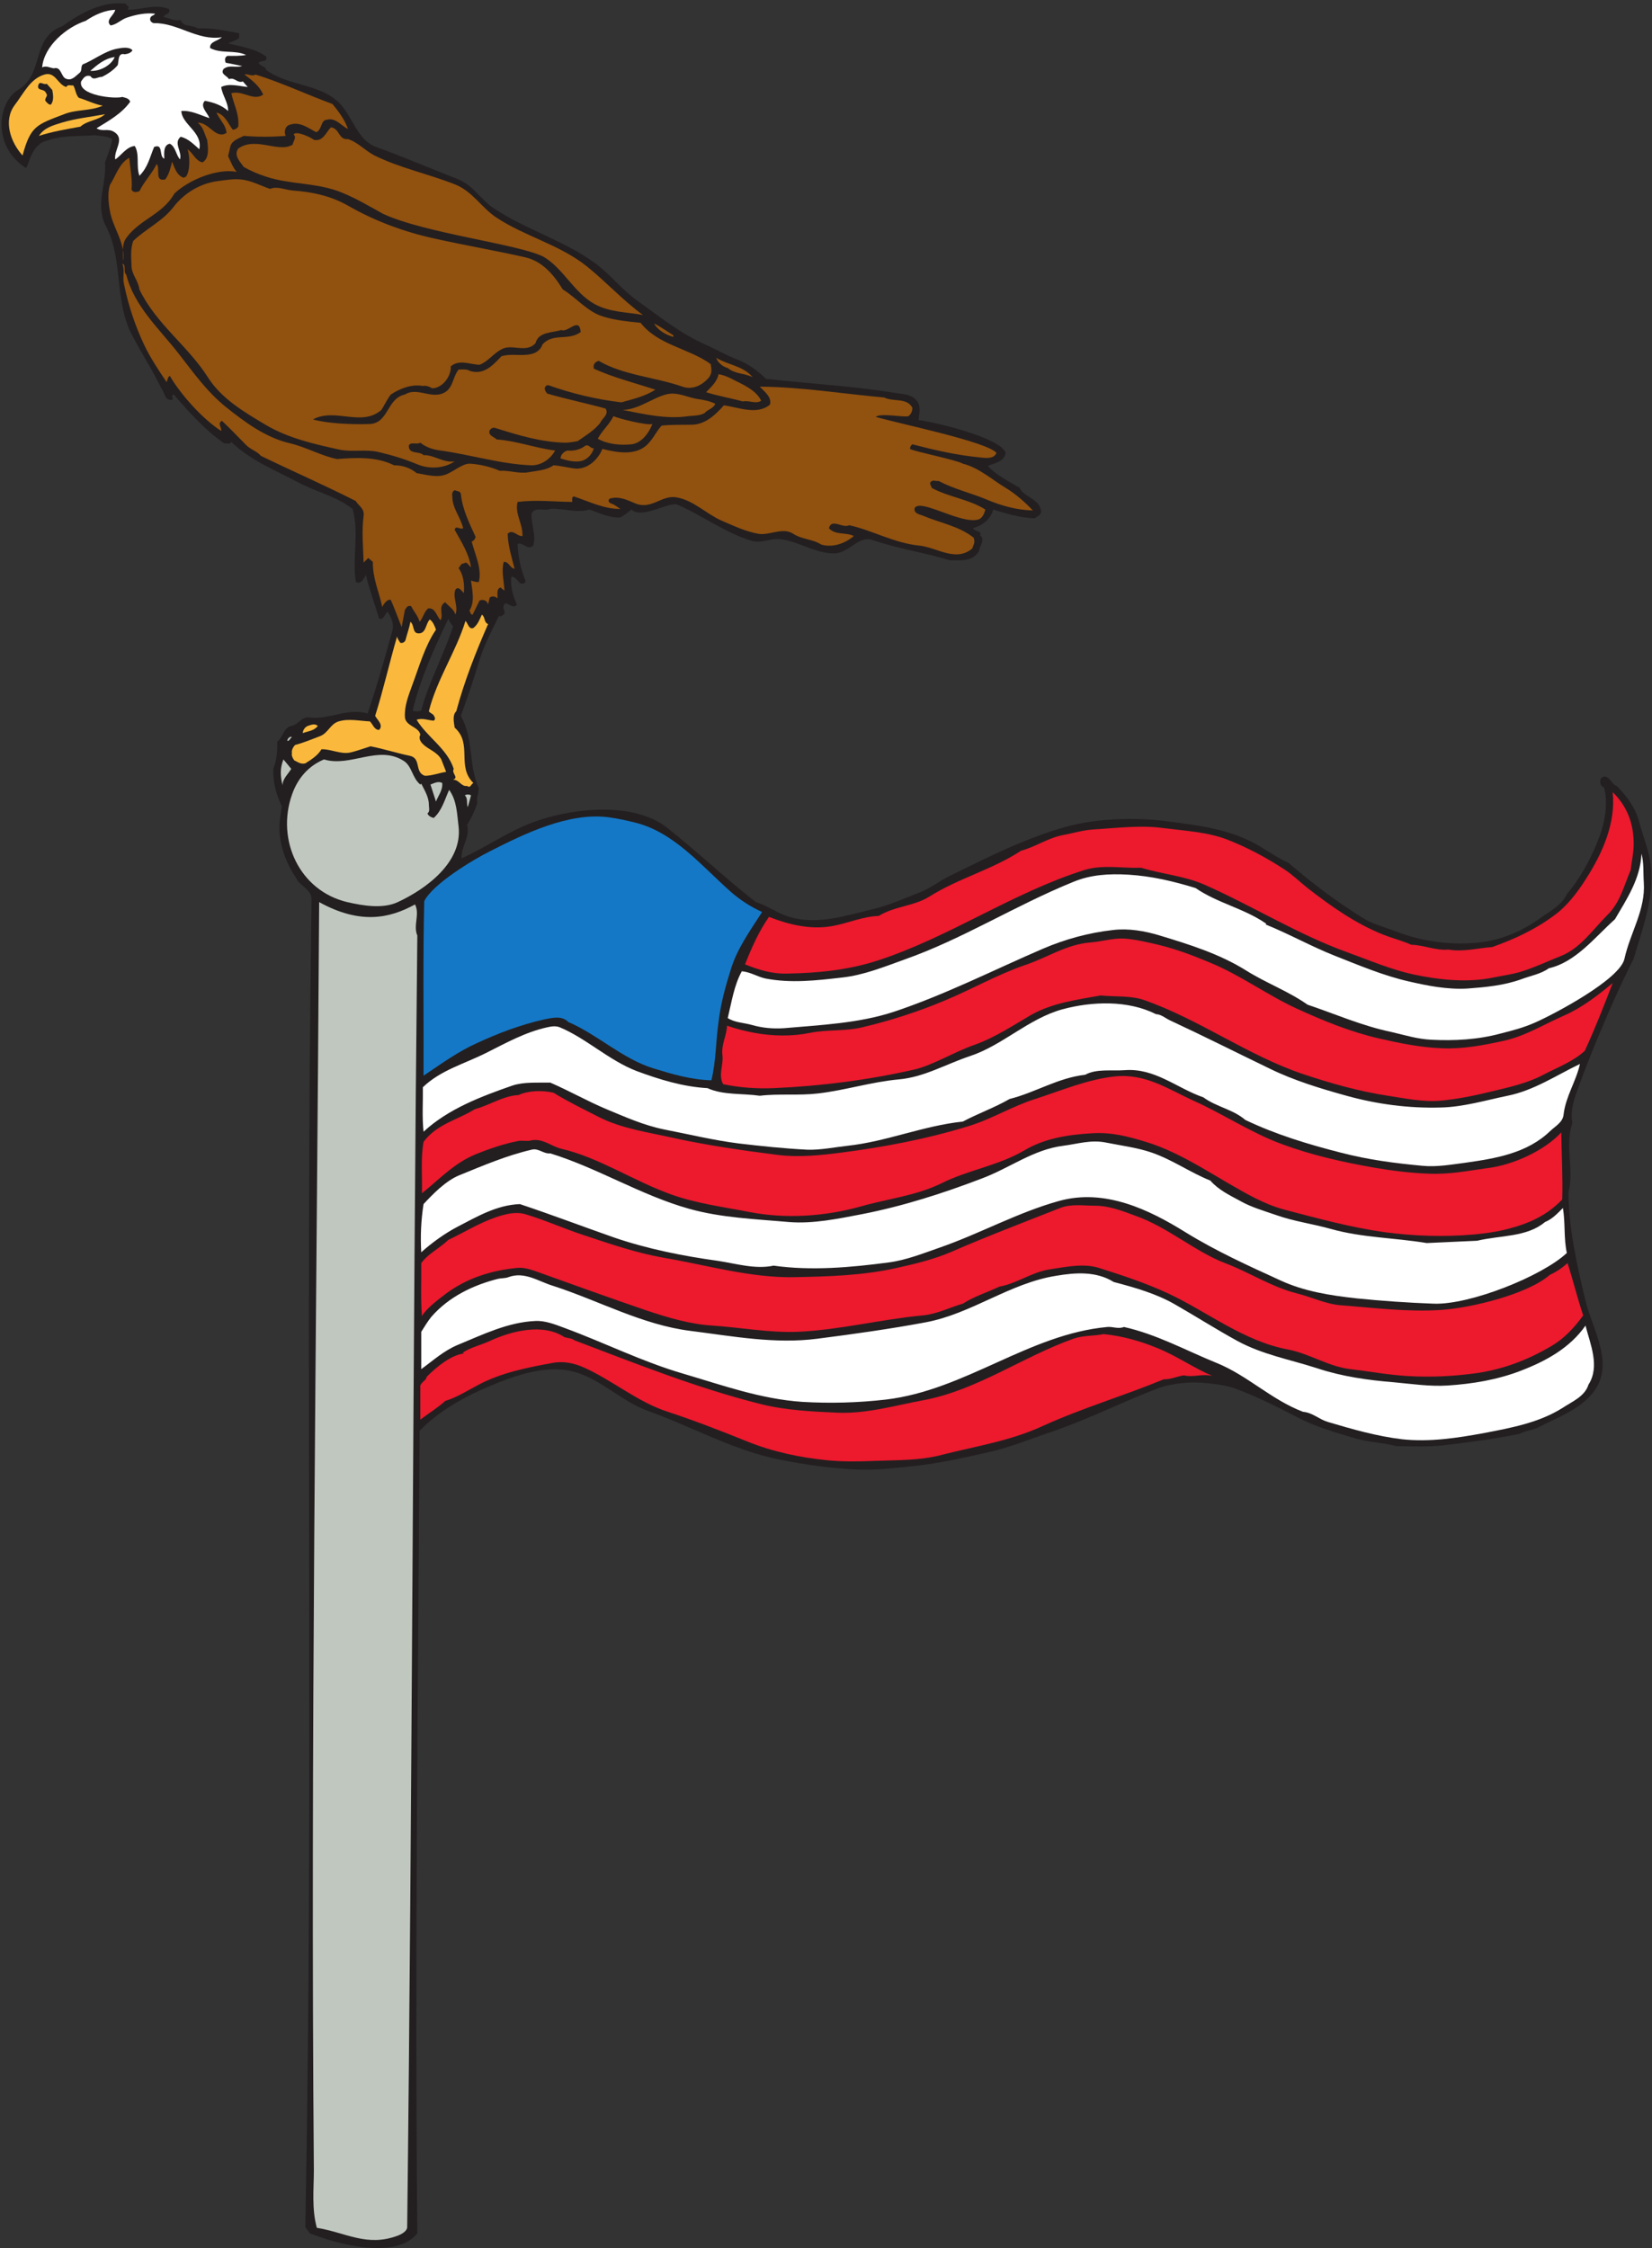<?xml version="1.0" encoding="UTF-8" standalone="no"?>
<svg
   xmlns:dc="http://purl.org/dc/elements/1.1/"
   xmlns:cc="http://creativecommons.org/ns#"
   xmlns:rdf="http://www.w3.org/1999/02/22-rdf-syntax-ns#"
   xmlns:svg="http://www.w3.org/2000/svg"
   xmlns="http://www.w3.org/2000/svg"
   viewBox="0 0 688 936"
   height="936"
   width="688"
   xml:space="preserve"
   id="svg2"
   version="1.1"><rect x="0" y="0" width="688" height="936" fill="#333333" stroke="none"/><defs
     id="defs6" /><g
     transform="matrix(1.333,0,0,-1.333,0,936)"
     id="g10"><g
       transform="scale(0.1)"
       id="g12"><path
         id="path14"
         style="fill:#231f20;fill-opacity:1;fill-rule:evenodd;stroke:none"
         d="m 401.68,7000.56 c 2.879,-2.88 -6.481,-7.2 0,-9.36 45.359,0.72 82.8,19.44 126.718,2.16 5.762,-15.12 -14.398,-14.4 -17.277,-24.48 17.277,-4.32 37.438,-14.4 53.277,-9.36 7.922,-23.76 37.442,-14.4 53.282,-26.64 43.199,2.16 88.558,-7.2 129.601,-15.12 -0.722,-2.16 2.16,-12.96 -2.883,-16.56 -9.359,-7.2 -21.597,-9.36 -31.679,-15.12 41.043,-10.08 84.242,-15.84 118.801,-41.04 5.761,-18.72 -15.122,-10.08 -23.758,-19.44 5.758,-12.24 22.316,-10.08 23.758,-22.32 70.558,-51.84 170.64,-41.76 231.84,-106.56 38.88,-41.76 53.28,-112.32 111.6,-133.92 85.68,-30.96 170.64,-67.68 257.76,-101.52 44.64,-18 69.84,-62.64 106.56,-87.84 100.08,-67.68 220.32,-101.52 318.96,-172.8 47.52,-34.56 86.4,-85.68 133.92,-118.8 68.4,-48.96 135.36,-102.96 210.96,-136.08 33.84,-15.12 65.52,-33.84 100.08,-46.8 33.12,-12.24 64.08,-35.28 90,-60.48 133.2,-15.12 269.28,-22.32 403.2,-43.92 23.04,-3.6 46.08,-3.6 63.36,-19.44 20.88,-18.72 11.52,-46.8 10.08,-65.52 45.36,-5.04 255.6,-54 272.16,-102.24 -5.76,-29.52 -33.84,-30.96 -56.16,-41.04 30.24,-30.96 64.08,-46.8 100.08,-68.4 11.52,-27.36 54.72,-31.68 65.52,-65.52 5.76,-17.28 -8.64,-23.04 -19.44,-29.52 -46.08,2.16 -87.84,14.4 -128.88,27.36 -7.92,-30.96 -35.28,-50.4 -63.36,-58.32 5.76,-11.52 29.52,-7.92 22.32,-22.32 17.28,-14.4 -2.16,-32.4 -2.88,-48.24 -20.16,-35.28 -57.6,-29.52 -92.16,-29.52 -79.2,24.48 -162.72,36 -241.2,63.36 -41.76,15.12 -72.72,-39.6 -116.64,-41.76 -57.6,-2.16 -110.16,35.28 -167.76,43.92 -30.96,5.04 -61.92,-13.68 -92.16,-5.04 -84.24,25.2 -156.24,80.64 -236.16,114.48 -33.84,2.88 -108.72,-46.08 -140.4,-16.56 -12.96,-10.08 -20.16,-17.28 -34.56,-24.48 -33.84,-2.88 -67.68,15.12 -97.2,24.48 -39.6,-12.24 -82.8,5.04 -121.68,2.16 -18,-8.64 -48.24,8.64 -58.32,-14.4 -2.16,-34.56 14.4,-65.52 5.04,-100.08 -18,-17.28 -30.96,11.52 -48.96,5.04 1.44,-37.44 9.36,-78.48 24.48,-114.48 0,-8.64 -5.76,-10.8 -14.4,-9.36 -10.08,7.2 -16.56,21.6 -29.52,21.6 -3.6,-30.24 5.04,-61.2 17.28,-87.12 -13.68,-19.44 -33.84,17.28 -41.04,-2.88 -4.32,-10.8 7.2,-19.44 0,-28.8 -5.04,-1.44 -10.08,-9.36 -14.4,-2.88 -22.32,-45.36 -46.08,-90.72 -61.2,-138.24 -18,-59.04 -37.44,-118.08 -58.32,-174.96 41.04,-74.16 23.04,-154.8 56.16,-226.08 -1.44,-15.84 -7.2,-32.4 -5.04,-46.8 -7.92,-24.48 -18.72,-46.8 -31.68,-67.68 10.8,-36.72 -19.44,-67.68 -17.28,-104.4 82.08,36.72 154.8,90.72 241.2,118.8 113.04,38.16 295.2,57.6 398.88,-21.6 95.04,-74.88 182.88,-159.12 279.36,-234 38.16,-11.52 64.8,-33.84 104.4,-46.08 88.56,-26.64 177.84,4.32 262.8,24.48 51.12,12.24 99.36,34.56 148.32,53.28 32.4,12.96 60.48,36 92.16,51.12 118.8,58.32 238.32,118.8 365.04,153.36 92.16,25.2 208.8,28.8 303.84,17.28 104.4,-13.68 210.24,-24.48 303.84,-82.8 27.36,-17.28 56.16,-35.28 84.96,-48.96 72,-61.92 147.6,-119.52 228.96,-169.92 32.4,-20.88 69.84,-29.52 106.56,-43.92 75.6,-28.8 157.68,-41.04 236.16,-36 80.64,4.32 152.64,33.84 216,79.92 29.52,20.88 64.08,38.16 80.64,72.72 40.32,48.24 70.56,102.96 94.32,160.56 21.6,51.84 36.72,115.2 22.32,172.8 -12.96,4.32 -14.4,18.72 -10.08,28.8 21.6,20.16 33.12,-20.16 48.96,-23.76 32.4,-31.68 59.04,-69.12 70.56,-112.32 12.24,-45.36 30.96,-90 36.72,-138.24 11.52,-100.8 -31.68,-210.24 -54,-289.44 -51.12,-97.92 -127.44,-277.2 -169.92,-393.84 -13.68,-37.44 -29.52,-76.32 -21.6,-119.52 -24.48,-71.28 6.48,-145.44 -12.24,-216 1.44,-119.52 27.36,-229.68 53.28,-338.4 21.6,-91.44 95.04,-200.88 21.6,-289.44 -43.2,-52.56 -110.16,-75.6 -169.92,-106.56 -18,-9.36 -38.88,-9.36 -56.16,-19.44 -79.92,-16.56 -162.72,-27.36 -243.36,-36.72 -48.24,-5.04 -95.76,-2.16 -143.28,-2.16 -41.76,11.52 -89.28,12.24 -128.88,24.48 -62.64,18.72 -126,36.72 -184.32,67.68 -61.92,32.4 -124.56,63.36 -190.08,87.84 -28.08,10.08 -59.76,13.68 -87.12,16.56 -48.96,5.04 -106.56,1.44 -155.52,-16.56 -108,-41.04 -211.68,-93.6 -321.12,-131.76 -69.12,-23.04 -137.52,-51.84 -209.52,-67.68 -73.44,-16.56 -146.88,-33.12 -221.04,-41.76 -56.88,-5.76 -113.76,-12.96 -170.64,-12.24 -86.4,2.16 -173.52,14.4 -259.92,31.68 -142.56,28.8 -272.16,102.24 -408.24,151.2 -92.88,33.12 -163.44,116.64 -262.8,128.88 -68.4,7.92 -139.68,-13.68 -203.76,-38.88 -91.44,-36 -178.56,-80.64 -248.4,-151.2 -5.04,-835.2 -15.12,-1673.28 -7.2,-2507.042 -68.4,-84.238 -251.28,-33.117 -335.52,0 L 953.922,65.519 C 980.559,1448.64 953.199,2831.76 973.359,4214.16 c 0,29.52 -39.597,43.2 -46.8,63.36 -28.797,41.76 -48.957,90 -53.278,146.16 -2.16,28.08 4.321,53.28 7.199,79.92 -17.281,37.44 -28.082,71.28 -26.64,116.64 10.082,24.48 13.68,56.88 12.242,84.96 18,12.24 18.719,43.2 43.918,48.96 23.039,4.32 32.398,29.52 55.441,26.64 61.919,-8.64 120.959,31.68 182.879,12.24 29.52,86.4 53.28,170.64 77.76,259.92 5.76,20.88 -4.32,41.04 -15.12,58.32 -8.64,-7.2 -12.96,-28.08 -26.64,-21.6 -12.96,44.64 -30.24,89.28 -41.04,136.08 -6.48,-10.8 -15.84,-30.96 -31.68,-21.6 -11.52,75.6 10.8,154.08 -10.08,228.24 -51.12,39.6 -113.758,52.56 -169.918,82.8 -70.563,37.44 -148.321,67.68 -208.801,126 -4.321,-8.64 -15.121,-2.88 -22.321,-4.32 -60.48,41.76 -110.16,97.92 -157.679,152.64 -11.52,-3.6 1.437,-12.24 -5.039,-16.56 -23.762,-3.6 -23.043,23.76 -33.84,36 -25.922,54 -61.203,108.72 -90,163.44 -59.043,110.88 -27.363,235.44 -82.801,342.72 -35.281,66.96 2.16,131.04 -2.883,199.44 7.922,23.04 18.723,48.24 22.321,72.72 -15.118,10.08 -36,8.64 -53.278,12.24 -50.402,-4.32 -101.519,0.72 -151.203,-17.28 -49.68,-10.8 -56.879,-82.8 -65.519,-84.96 -32.398,20.16 -56.879,51.84 -67.68,84.96 -19.437,58.32 -2.879,129.6 43.199,158.4 84.242,51.12 39.602,163.44 138.961,199.44 56.16,40.32 123.84,78.48 196.563,70.56 z M 1415.44,5065.2 c -28.8,-89.28 -75.6,-172.8 -99.36,-262.8 -7.2,-3.6 -19.44,-3.6 -26.64,0 23.76,100.8 69.84,200.16 111.6,287.28 2.16,-9.36 9.36,-16.56 14.4,-24.48" /><path
         id="path16"
         style="fill:#ffffff;fill-opacity:1;fill-rule:evenodd;stroke:none"
         d="m 359.922,6991.2 c -2.883,-17.28 -32.402,-32.4 -14.402,-48.96 19.441,2.88 33.121,18.72 51.121,24.48 28.078,9.36 58.32,15.84 87.839,12.24 -3.601,-6.48 -11.519,-5.04 -14.402,-12.24 -4.316,-8.64 4.32,-17.28 11.524,-17.28 73.437,1.44 135.359,-56.16 211.679,-43.92 -11.519,-11.52 -39.601,-13.68 -36.722,-33.84 35.281,-18.72 76.32,-5.04 112.32,-21.6 -18.719,-3.6 -38.879,-2.88 -58.32,-2.88 -9.36,-4.32 -8.637,-15.12 -5.039,-21.6 18,-2.88 35.281,-7.2 51.121,-10.08 -20.879,-6.48 -40.321,5.04 -58.321,-9.36 -10.082,-16.56 9.36,-19.44 17.282,-31.68 18,7.2 25.199,-13.68 43.199,-7.2 L 773.922,6750 c -28.082,2.88 -58.32,12.24 -82.801,0 3.598,-26.64 21.598,-46.8 21.598,-74.88 -19.438,18 -47.52,27.36 -72.719,31.68 -16.559,-17.28 7.922,-36.72 14.398,-54 -30.957,10.08 -56.878,24.48 -87.839,22.32 1.441,-42.48 67.679,-66.24 56.16,-119.52 -18,15.84 -35.278,33.84 -58.321,38.88 -23.757,-19.44 5.762,-46.8 -2.16,-70.56 -12.957,15.12 -13.679,39.6 -31.679,48.96 -21.598,-4.32 -17.278,-32.4 -17.278,-46.8 -18,7.2 -1.441,48.24 -31.679,36.72 -12.961,-30.24 -19.442,-64.08 -46.082,-90 -10.801,30.96 1.441,66.24 -14.399,92.88 -25.922,-1.44 -45.359,-33.12 -61.199,-41.76 -4.32,30.24 30.957,63.36 -2.16,84.96 -20.16,13.68 -37.442,0 -56.16,12.24 37.437,23.04 78.476,45.36 105.117,82.8 -3.598,11.52 -15.84,12.24 -24.481,15.12 -22.316,-7.2 -138.957,4.32 -128.879,48.24 7.2,10.08 12.961,21.6 29.52,16.56 8.641,-15.12 23.762,-1.44 36,-2.16 17.281,8.64 36,20.88 48.961,36.72 3.601,12.96 0,39.6 21.601,33.84 9.36,1.44 18,2.88 24.481,12.24 -9.363,12.24 -34.563,7.92 -48.961,5.04 -38.883,-7.92 -74.16,-36.72 -106.563,-48.96 -7.199,-7.2 -0.718,-19.44 -10.078,-26.64 -12.961,-10.08 -24.48,-26.64 -43.922,-17.28 -13.679,7.2 -13.679,38.16 -36,31.68 -12.238,1.44 -24.476,9.36 -36.718,2.88 5.761,66.96 76.32,126 136.082,145.44 26.636,18 59.039,33.84 95.039,34.56 h -2.879" /><path
         id="path18"
         style="fill:#ffffff;fill-opacity:1;fill-rule:evenodd;stroke:none"
         d="m 358.48,6843.6 c -12.242,-28.08 -48.96,-45.36 -76.32,-43.2 20.879,18 43.918,38.88 76.32,43.2" /><path
         id="path20"
         style="fill:#91510f;fill-opacity:1;fill-rule:evenodd;stroke:none"
         d="m 798.398,6788.88 c 79.204,-24.48 159.122,-61.92 240.482,-92.16 18.72,-23.04 38.16,-48.24 48.24,-77.76 -20.16,9.36 -39.6,36.72 -65.52,28.8 -20.16,0 -15.12,-32.4 -33.838,-38.88 -25.922,13.68 -52.563,35.28 -84.961,22.32 -12.961,-5.04 -15.84,-23.76 -10.082,-33.84 -43.918,-3.6 -88.559,-3.6 -131.039,0 -15.121,-7.92 -35.282,-12.96 -41.758,-31.68 L 712.719,6534 c 7.922,-16.56 15.121,-36 26.64,-48.96 -61.918,11.52 -150.48,-25.92 -194.398,-67.68 -37.441,-66.24 -108,-79.92 -150.481,-138.96 -14.402,-19.44 -10.082,-46.8 -10.082,-72.72 8.641,57.6 -32.398,104.4 -41.039,157.68 -5.039,27.36 -7.199,56.88 0,80.64 18.719,28.8 28.801,67.68 60.481,84.96 2.879,-33.12 10.082,-66.24 7.199,-99.36 4.32,-10.8 17.281,-7.92 24.481,-5.04 14.402,29.52 39.601,55.44 54,84.96 12.242,-14.4 -7.918,-56.16 26.64,-48.24 12.238,15.84 16.559,36 21.602,55.44 7.199,-17.28 12.957,-39.6 31.679,-48.24 2.879,-3.6 8.637,0 12.239,2.16 12.961,19.44 11.519,63.36 4.32,84.96 18,-12.96 25.199,-36.72 46.801,-41.04 22.32,13.68 17.281,46.8 14.398,70.56 -8.64,18 -10.801,38.88 -29.519,53.28 35.281,2.16 56.16,-53.28 90,-31.68 -2.16,24.48 -16.559,33.84 -31.68,63.36 26.641,-5.76 36.719,-34.56 51.121,-53.28 7.199,0 12.961,3.6 17.277,9.36 3.602,39.6 -14.398,69.84 -21.597,104.4 35.277,10.08 69.121,-25.92 99.359,-4.32 -10.801,26.64 -35.281,45.36 -58.32,62.64 10.082,3.6 23.039,-7.2 34.558,0" /><path
         id="path22"
         style="fill:#fab93d;fill-opacity:1;fill-rule:evenodd;stroke:none"
         d="m 328.238,6665.04 c -22.316,-20.16 -54.718,-18.72 -77.039,-38.88 -43.199,-7.92 -87.121,-15.12 -129.597,-28.8 16.558,25.92 45.359,33.12 70.558,41.04 44.641,13.68 90.719,18 136.078,26.64" /><path
         id="path24"
         style="fill:#91510f;fill-opacity:1;fill-rule:evenodd;stroke:none"
         d="m 1087.12,6587.28 c 31.68,-10.08 53.28,-36 82.8,-51.12 80.64,-39.6 166.32,-56.88 250.56,-90 56.16,-21.6 82.8,-72.72 131.04,-104.4 90,-59.04 195.12,-83.52 280.08,-150.48 60.48,-48.24 113.04,-106.56 177.12,-153.36 -50.4,9.36 -102.96,7.92 -150.48,33.84 -64.8,35.28 -97.92,111.6 -160.56,148.32 -79.2,39.6 -369.36,72.72 -501.12,133.92 -41.76,23.04 -82.8,47.52 -126.72,65.52 -79.199,33.12 -162,24.48 -240.481,51.12 -23.757,7.92 -46.078,17.28 -67.679,29.52 -11.52,16.56 -32.399,36 -17.282,57.6 54.723,38.88 126,-15.12 169.922,12.24 1.442,10.8 13.68,22.32 2.879,31.68 7.922,12.96 53.281,-8.64 63.36,-16.56 28.801,-6.48 37.441,23.04 53.281,38.88 28.08,-3.6 23.04,-39.6 53.28,-36.72" /><path
         id="path26"
         style="fill:#91510f;fill-opacity:1;fill-rule:evenodd;stroke:none"
         d="m 394.48,6163.92 c 24.481,-98.64 105.122,-171.36 162.719,-245.52 46.801,-59.76 87.84,-118.8 148.321,-167.76 61.199,-48.96 126,-96.48 201.601,-113.76 48.961,-11.52 97.919,-39.6 146.159,-48.96 56.16,4.32 121.68,8.64 177.84,-19.44 26.64,0 50.4,-7.92 70.56,-24.48 31.68,-5.04 65.52,-16.56 96.48,-2.16 23.76,10.8 48.24,32.4 70.56,31.68 32.4,-2.16 64.08,-10.08 92.88,-22.32 29.52,2.16 60.48,-10.08 90,-4.32 27.36,5.04 55.44,5.76 77.76,21.6 21.6,-1.44 43.92,-7.2 65.52,-10.08 39.6,-4.32 73.44,27.36 87.12,61.2 45.36,-11.52 104.4,-22.32 141.12,14.4 18.72,18.72 27.36,40.32 43.92,58.32 31.68,3.6 64.8,2.16 95.04,2.88 41.04,0.72 72.72,30.24 99.36,60.48 45.36,-5.76 102.96,-31.68 144,2.16 6.48,23.04 -15.84,39.6 -31.68,56.16 129.6,-0.72 259.2,-22.32 388.8,-33.84 28.08,-14.4 69.84,0.72 87.84,-31.68 0.72,-10.8 -5.04,-21.6 -12.24,-26.64 -15.84,-4.32 -86.4,10.8 -102.24,-2.16 77.04,-22.32 345.6,-77.04 377.28,-112.32 -7.2,-19.44 -33.12,-16.56 -51.12,-14.4 -73.44,7.2 -139.68,22.32 -211.68,41.04 -5.04,-3.6 -7.2,-8.64 -7.2,-14.4 11.52,-7.92 144,-33.84 164.88,-46.08 51.12,-12.96 90.72,-49.68 133.92,-75.6 30.96,-18.72 60.48,-44.64 84.96,-70.56 -50.4,1.44 -97.92,14.4 -145.44,34.56 -48.24,20.16 -101.52,32.4 -149.04,57.6 -10.08,-1.44 -15.84,4.32 -23.76,-2.16 -7.2,-5.76 1.44,-12.96 2.16,-19.44 52.56,-28.8 116.64,-35.28 167.76,-67.68 -3.6,-12.24 -9.36,-28.8 -24.48,-31.68 -56.16,-12.96 -180,67.68 -196.56,36 -3.6,-17.28 16.56,-19.44 26.64,-23.76 52.56,-22.32 110.88,-31.68 157.68,-68.4 5.04,-15.12 0.72,-18.72 -4.32,-33.84 -52.56,-43.92 -110.88,4.32 -167.76,9.36 -76.32,7.92 -146.88,48.24 -216.72,63.36 -20.88,-10.8 -54.72,23.04 -63.36,-9.36 20.88,-23.04 53.28,-11.52 77.76,-24.48 -28.08,-23.76 -66.24,-36.72 -101.52,-26.64 -26.64,17.28 -60.48,15.84 -87.84,33.84 -33.12,21.6 -74.88,-6.48 -109.44,0 -40.32,7.2 -77.04,25.2 -114.48,41.04 -48.24,21.6 -88.56,64.08 -141.12,72.72 -46.08,7.92 -78.48,-40.32 -128.88,-18.72 -24.48,10.08 -50.4,23.76 -79.92,14.4 -7.2,-8.64 -0.72,-13.68 12.96,-18 l 20.88,-13.68 c -48.96,-1.44 -97.92,23.04 -145.44,38.88 -7.92,-2.88 -4.32,-11.52 -5.04,-17.28 -57.6,0.72 -113.04,7.2 -170.64,0 -9.36,-38.16 17.28,-68.4 15.12,-106.56 -17.28,-1.44 -29.52,23.04 -46.08,7.2 0.72,-36 12.96,-74.88 21.6,-109.44 -15.12,2.88 -17.28,22.32 -33.84,21.6 -7.92,-28.08 0.72,-59.76 2.16,-90 l -12.24,10.08 c -13.68,-5.04 -8.64,-21.6 -9.36,-33.84 -7.92,6.48 -16.56,7.92 -24.48,2.16 l -5.04,-21.6 c -2.16,12.96 -16.56,17.28 -26.64,12.24 l -21.6,-43.92 c -7.2,0 -6.48,7.92 -10.08,12.24 18,28.08 8.64,63.36 5.04,94.32 7.2,-2.16 15.12,-5.76 24.48,-4.32 10.08,42.48 -12.24,85.68 -22.32,126 6.48,2.16 10.8,8.64 12.24,14.4 -19.44,43.2 -41.04,84.96 -46.08,133.92 -1.44,10.08 -12.96,8.64 -19.44,12.24 -9.36,-5.04 -7.92,-13.68 -7.2,-22.32 0.72,-35.28 25.2,-61.2 33.84,-96.48 -10.08,-5.76 -23.04,10.8 -26.64,-5.04 20.88,-37.44 44.64,-74.16 51.12,-116.64 -7.2,3.6 -12.24,20.16 -22.32,11.52 -8.64,1.44 -11.52,-9.36 -16.56,-14.4 15.84,-21.6 18.72,-51.84 16.56,-77.76 -7.92,6.48 -16.56,23.04 -26.64,10.08 -9.36,-25.2 10.8,-52.56 0,-77.76 -2.88,15.84 -22.32,27.36 -31.68,38.88 -23.76,-13.68 -4.32,-37.44 -14.4,-56.16 -12.96,12.24 -15.84,39.6 -38.88,36.72 -13.68,-11.52 -15.12,-28.8 -26.64,-41.76 -5.04,18 -18,32.4 -26.64,48.96 -12.24,2.88 -14.4,-5.04 -19.44,-12.24 l -10.08,-53.28 c -10.8,28.08 -20.88,54.72 -33.84,84.96 -10.8,3.6 -22.32,-12.24 -26.64,-22.32 -10.08,47.52 -30.24,89.28 -29.52,141.12 l -14.4,12.24 -14.4,-14.4 c -1.44,48.96 -6.48,97.2 0,146.16 2.88,23.04 -15.84,30.96 -24.48,46.08 -97.92,49.68 -197.28,92.88 -296.639,141.12 -11.52,14.4 -30.961,18.72 -46.082,33.84 -25.199,25.92 -54,55.44 -75.598,75.6 -15.121,-8.64 0,-20.16 -2.16,-31.68 -56.883,36 -127.441,114.48 -160.562,172.08 -7.2,-4.32 -6.481,-12.96 -10.079,-19.44 -25.199,37.44 -50.402,74.88 -70.558,117.36 -28.082,59.76 -48.961,122.4 -62.641,189.36 -5.043,22.32 3.598,42.48 -5.043,63.36 13.684,-5.04 1.442,-25.92 12.242,-34.56" /><path
         id="path28"
         style="fill:#91510f;fill-opacity:1;fill-rule:evenodd;stroke:none"
         d="m 2103.76,5974.56 v -5.04 c -23.76,6.48 -47.52,20.16 -60.48,41.76 20.88,-10.08 40.32,-24.48 60.48,-36.72" /><path
         id="path30"
         style="fill:#91510f;fill-opacity:1;fill-rule:evenodd;stroke:none"
         d="m 2351.44,5843.52 c -24.48,12.96 -54.72,9.36 -77.76,28.8 -16.56,4.32 -30.96,17.28 -36,31.68 36.72,-22.32 84.96,-25.2 113.76,-60.48" /><path
         id="path32"
         style="fill:#91510f;fill-opacity:1;fill-rule:evenodd;stroke:none"
         d="m 2296,5833.44 c 30.24,-15.12 67.68,-32.4 82.08,-63.36 -17.28,-11.52 -36.72,2.16 -57.6,-2.16 -36,10.08 -78.48,17.28 -114.48,28.8 14.4,15.12 34.56,32.4 38.88,56.16 18.72,-2.88 34.56,-10.8 51.12,-19.44" /><path
         id="path34"
         style="fill:#91510f;fill-opacity:1;fill-rule:evenodd;stroke:none"
         d="m 2181.52,5775.12 c 19.44,-2.88 36.72,-6.48 53.28,-14.4 -6.48,-15.84 -23.76,-17.28 -33.84,-29.52 -17.28,-8.64 -33.84,-7.2 -51.12,-9.36 -67.68,-10.08 -137.52,6.48 -204.48,19.44 58.32,1.44 111.6,53.28 158.4,51.12 28.08,-1.44 51.12,-13.68 77.76,-17.28" /><path
         id="path36"
         style="fill:#91510f;fill-opacity:1;fill-rule:evenodd;stroke:none"
         d="m 2038.24,5697.36 c -10.8,-28.08 -33.84,-59.76 -65.52,-63.36 -35.28,-3.6 -73.44,0 -105.12,17.28 12.96,25.2 36,43.92 48.96,70.56 15.84,-7.2 102.96,-29.52 121.68,-24.48" /><path
         id="path38"
         style="fill:#91510f;fill-opacity:1;fill-rule:evenodd;stroke:none"
         d="m 1855.36,5621.76 c -5.76,-20.88 -23.76,-38.88 -46.08,-41.04 -19.44,-2.16 -41.04,3.6 -58.32,9.36 1.44,12.24 10.8,21.6 22.32,24.48 18,-2.16 40.32,2.88 55.44,15.12 12.24,5.04 15.84,-10.08 26.64,-7.92" /><path
         id="path40"
         style="fill:#fab93d;fill-opacity:1;fill-rule:evenodd;stroke:none"
         d="m 1524.88,5072.4 c -38.88,-88.56 -74.16,-178.56 -99.36,-272.16 -12.96,-12.24 -7.2,-36 -5.04,-51.12 56.88,-50.4 5.04,-120.24 58.32,-172.8 -7.92,-5.04 -9.36,-17.28 -19.44,-9.36 -18.72,-2.88 -23.76,19.44 -43.92,19.44 19.44,7.2 -5.76,19.44 2.16,33.84 -20.88,64.08 -83.52,99.36 -115.92,153.36 17.28,6.48 35.28,-1.44 53.28,-2.88 5.04,3.6 5.04,8.64 2.16,12.24 -2.16,9.36 -13.68,10.8 -17.28,17.28 25.2,100.08 84.96,185.76 114.48,282.24 7.92,-7.92 10.08,-27.36 24.48,-22.32 15.12,11.52 20.16,28.8 26.64,41.76 11.52,-7.92 5.04,-23.04 19.44,-29.52" /><path
         id="path42"
         style="fill:#fab93d;fill-opacity:1;fill-rule:evenodd;stroke:none"
         d="m 1362.16,5055.12 c -35.28,-51.84 -52.56,-115.92 -75.6,-177.12 -10.8,-30.24 -23.04,-60.48 -21.6,-95.04 1.44,-30.24 43.92,-30.24 48.24,-56.16 -5.76,-10.08 0,-21.6 7.92,-28.8 16.56,-17.28 43.92,-23.76 57.6,-48.24 l 15.12,-38.88 c -20.88,-2.88 -43.92,-12.24 -66.24,-12.24 -33.84,10.8 -10.08,55.44 -48.24,62.64 -41.04,8.64 -81.36,21.6 -121.68,29.52 -20.88,-6.48 -41.76,-14.4 -63.36,-19.44 -29.52,-6.48 -61.92,11.52 -90,10.08 -11.519,-19.44 -30.961,-31.68 -50.398,-43.92 -14.402,-3.6 -23.762,4.32 -34.563,9.36 -5.039,6.48 -9.359,15.84 -7.199,22.32 -2.16,7.92 2.879,18.72 10.078,25.92 23.762,5.76 51.121,17.28 77.762,27.36 25.92,10.08 31.68,38.16 58.32,46.08 30.96,9.36 64.8,1.44 97.2,0 9.36,-8.64 13.68,-26.64 28.8,-26.64 15.12,15.12 -6.48,32.4 -12.24,43.92 25.92,82.08 43.92,163.44 68.4,247.68 1.44,-7.2 5.76,-12.96 10.08,-19.44 7.92,-2.16 15.12,2.88 16.56,9.36 5.04,19.44 11.52,36.72 15.12,56.16 12.96,-10.08 5.76,-34.56 23.76,-36 25.92,-2.16 23.04,29.52 36.72,43.2 10.08,-6.48 15.12,-20.16 19.44,-31.68" /><path
         id="path44"
         style="fill:#fab93d;fill-opacity:1;fill-rule:evenodd;stroke:none"
         d="m 992.801,4754.16 c -12.242,-15.84 -30.961,-15.84 -46.801,-22.32 0,10.08 7.922,19.44 15.121,22.32 8.641,2.88 23.039,9.36 31.68,0" /><path
         id="path46"
         style="fill:#c0c7bf;fill-opacity:1;fill-rule:evenodd;stroke:none"
         d="m 912.16,4719.6 c -6.48,-4.32 -6.48,-11.52 -14.398,-12.24 -0.723,7.92 9.359,15.84 14.398,12.24" /><path
         id="path48"
         style="fill:#c0c7bf;fill-opacity:1;fill-rule:evenodd;stroke:none"
         d="m 1262.08,4644.72 c 25.2,-16.56 25.92,-53.28 51.12,-73.44 l 2.88,2.88 c 9.36,-19.44 23.76,-41.04 23.76,-65.52 0,-9.36 4.32,-21.6 -4.32,-27.36 2.16,-7.92 11.52,-12.24 19.44,-14.4 25.92,23.04 34.56,57.6 48.24,87.84 24.48,-33.84 24.48,-74.88 29.52,-114.48 12.96,-112.32 -102.96,-195.84 -190.08,-236.16 -46.08,-21.6 -108,-11.52 -157.68,0 -149.038,35.28 -222.48,193.68 -172.8,335.52 18,51.84 51.84,90 100.08,110.16 83.52,-25.2 169.92,46.8 249.84,-5.04" /><path
         id="path50"
         style="fill:#c0c7bf;fill-opacity:1;fill-rule:evenodd;stroke:none"
         d="m 910,4620.24 c -10.078,-16.56 -26.641,-30.24 -27.359,-51.12 -6.481,27.36 -8.641,51.84 2.879,80.64 L 910,4620.24" /><path
         id="path52"
         style="fill:#c0c7bf;fill-opacity:1;fill-rule:evenodd;stroke:none"
         d="m 1381.6,4576.32 c 2.16,-23.04 -12.24,-38.88 -19.44,-58.32 l -17.28,53.28 c 11.52,4.32 23.76,11.52 36.72,5.04" /><path
         id="path54"
         style="fill:#ed192d;fill-opacity:1;fill-rule:evenodd;stroke:none"
         d="m 5104,4384.08 c 0,-26.64 -6.48,-53.28 -9.36,-79.92 -20.88,-48.24 -32.4,-101.52 -73.44,-141.12 -44.64,-44.64 -82.8,-102.24 -143.28,-126.72 -43.92,-17.28 -84.96,-37.44 -131.04,-51.12 -25.92,-7.2 -52.56,-10.8 -80.64,-16.56 -82.8,-17.28 -170.64,-7.2 -249.84,9.36 -69.84,15.12 -136.8,43.92 -204.48,68.4 -156.24,56.16 -296.64,144.72 -447.84,211.68 -63.36,28.08 -133.2,33.12 -198.72,53.28 -59.76,-2.16 -120.24,10.8 -177.84,-7.2 -225.36,-71.28 -419.76,-208.8 -644.4,-282.24 -92.88,-30.24 -188.64,-39.6 -284.4,-41.04 -46.8,-1.44 -90.72,12.24 -131.04,28.8 20.88,52.56 43.2,102.96 74.88,148.32 59.76,-23.76 129.6,-41.04 197.28,-28.8 48.96,8.64 95.76,30.24 145.44,31.68 50.4,30.96 110.16,30.24 158.4,60.48 91.44,57.6 195.12,83.52 286.56,143.28 46.08,12.24 84.24,40.32 131.76,48.96 30.24,5.76 61.2,15.12 92.16,17.28 73.44,4.32 148.32,14.4 221.76,4.32 66.96,-8.64 137.52,-12.24 198.72,-36 62.64,-24.48 121.68,-56.16 177.84,-92.88 25.92,-16.56 48.24,-38.88 72.72,-58.32 74.88,-58.32 151.2,-111.6 236.16,-145.44 28.8,-11.52 59.04,-18.72 87.84,-31.68 38.16,-0.72 77.04,-18.72 115.92,-15.12 46.8,-7.92 94.32,5.04 136.8,7.92 66.96,23.76 131.76,53.28 191.52,97.2 41.76,29.52 74.88,73.44 102.24,116.64 51.12,79.92 92.88,173.52 82.8,270 46.08,-44.64 66.24,-100.8 65.52,-163.44" /><path
         id="path56"
         style="fill:#c0c7bf;fill-opacity:1;fill-rule:evenodd;stroke:none"
         d="m 1471.6,4537.44 -10.08,-36.72 c -5.04,11.52 1.44,27.36 -9.36,36.72 5.04,3.6 14.4,3.6 19.44,0" /><path
         id="path58"
         style="fill:#1478c7;fill-opacity:1;fill-rule:evenodd;stroke:none"
         d="m 1901.44,4469.04 c 28.08,-3.6 56.16,-10.08 82.8,-16.56 122.4,-30.24 208.08,-136.08 299.52,-216.72 28.8,-25.2 61.2,-46.08 97.2,-62.64 -36,-56.16 -77.76,-113.76 -97.2,-177.84 -17.28,-54.72 -31.68,-106.56 -38.88,-165.6 -8.64,-60.48 -7.92,-123.84 -22.32,-182.16 -61.92,1.44 -123.12,19.44 -179.28,36.72 -99.36,30.24 -174.24,105.12 -267.84,145.44 -20.88,21.6 -52.56,12.24 -75.6,7.92 -73.44,-16.56 -141.84,-42.48 -208.8,-73.44 -61.2,-27.36 -111.6,-64.8 -167.76,-102.24 0.72,182.16 -2.16,363.6 2.16,545.04 26.64,54 152.64,129.6 204.48,155.52 105.84,54 246.96,123.12 371.52,106.56" /><path
         id="path60"
         style="fill:#ffffff;fill-opacity:1;fill-rule:evenodd;stroke:none"
         d="m 5135.68,4265.28 c 5.76,-85.68 -42.48,-156.24 -60.48,-238.32 -14.4,-64.8 -221.04,-173.52 -280.08,-199.44 -36,-15.84 -69.84,-24.48 -106.56,-33.84 -72,-19.44 -144.72,-23.04 -216.72,-19.44 -44.64,2.16 -82.08,14.4 -126,24.48 -90,18.72 -174.96,56.16 -260.64,84.96 -60.48,42.48 -129.6,67.68 -191.52,106.56 -82.8,51.84 -177.12,81.36 -270,109.44 -46.8,14.4 -97.92,23.04 -146.16,17.28 -77.04,-8.64 -149.76,-28.8 -218.88,-58.32 -155.52,-66.96 -304.56,-143.28 -466.56,-197.28 -110.16,-36 -228.24,-41.04 -343.44,-51.12 -33.12,-2.16 -66.96,0.72 -99.36,10.08 -25.2,7.2 -53.28,7.2 -75.6,21.6 12.24,50.4 19.44,101.52 43.92,146.16 26.64,-2.16 47.52,-16.56 72.72,-22.32 79.92,-15.84 160.56,-6.48 241.2,2.88 66.24,7.2 130.32,33.12 194.4,56.16 183.6,64.8 346.32,169.2 527.76,242.64 54,22.32 110.16,25.92 172.08,22.32 72,-4.32 141.84,-20.88 209.52,-41.76 69.12,-47.52 151.92,-63.36 221.04,-111.6 l -2.16,-2.16 c 73.44,-29.52 141.84,-68.4 216.72,-97.92 74.88,-29.52 151.2,-61.92 230.4,-79.92 56.16,-12.96 119.52,-25.92 182.88,-22.32 56.88,4.32 114.48,9.36 169.92,29.52 28.8,10.8 59.76,15.84 84.96,33.84 84.24,19.44 142.56,95.76 206.64,153.36 37.44,64.08 79.2,126 82.8,204.48 7.92,-29.52 5.04,-59.76 7.2,-90" /><path
         id="path62"
         style="fill:#c0c7bf;fill-opacity:1;fill-rule:evenodd;stroke:none"
         d="m 1296.64,4196.88 c 15.84,-30.96 -6.48,-65.52 7.2,-97.2 -14.4,-1344.24 -15.84,-2689.2 -31.68,-4034.16 0,-11.52 -15.84,-21.598 -29.52,-26.641 -96.48,-36 -160.56,9.359 -252.718,24.48 -16.563,59.762 -9.363,122.403 -9.363,180 -10.797,1320.481 8.64,2640.961 16.562,3960.721 128.159,-70.56 219.599,-51.12 299.519,-7.2" /><path
         id="path64"
         style="fill:#ed192d;fill-opacity:1;fill-rule:evenodd;stroke:none"
         d="m 3511.36,4090.32 c 36,-2.16 79.2,-12.96 107.28,-19.44 56.88,-13.68 109.44,-33.84 162.72,-56.16 94.32,-38.88 176.4,-100.08 270,-143.28 82.08,-37.44 165.6,-72 255.6,-92.88 66.24,-15.12 132.48,-28.8 198.72,-30.96 64.08,-2.88 129.6,9.36 194.4,23.76 66.96,15.12 123.84,51.12 185.04,77.76 57.6,25.2 106.56,63.36 153.36,102.24 -27.36,-71.28 -54.72,-141.12 -87.12,-211.68 -36.72,-33.84 -85.68,-51.84 -129.6,-74.88 -48.24,-25.92 -106.56,-38.88 -157.68,-51.12 -56.16,-13.68 -103.68,-23.76 -160.56,-29.52 -55.44,-5.76 -114.48,7.2 -167.76,15.12 -90,13.68 -178.56,38.88 -264.96,67.68 -174.24,59.04 -321.84,169.92 -496.08,231.12 -41.04,14.4 -90.72,10.08 -136.08,14.4 -72,-12.96 -150.48,-23.04 -216.72,-60.48 -56.88,-33.12 -113.04,-70.56 -174.96,-92.88 -64.8,-22.32 -131.76,-64.08 -189.36,-77.76 -145.44,-33.12 -293.04,-51.84 -440.64,-58.32 -51.84,-2.16 -105.12,1.44 -157.68,12.24 -15.84,28.8 1.44,59.76 -2.16,90 -4.32,33.84 12.96,60.48 14.4,92.88 28.08,-10.08 58.32,-17.28 84.96,-22.32 57.6,-10.8 119.52,-11.52 174.96,0 53.28,10.8 109.44,4.32 162.72,17.28 87.84,20.88 173.52,48.24 255.6,82.8 85.68,35.28 164.88,81.36 252.72,111.6 69.84,23.04 128.88,64.8 204.48,70.56 35.28,2.88 69.12,13.68 104.4,12.24" /><path
         id="path66"
         style="fill:#ffffff;fill-opacity:1;fill-rule:evenodd;stroke:none"
         d="m 3655.36,3834.72 c 103.68,-48.24 208.08,-100.8 311.04,-150.48 76.32,-37.44 159.84,-62.64 240.48,-84.96 95.76,-26.64 195.12,-39.6 294.48,-36.72 70.56,1.44 141.84,23.04 208.8,36.72 82.08,16.56 151.2,63.36 226.08,99.36 -12.24,-54.72 -44.64,-101.52 -51.12,-157.68 -2.16,-24.48 -25.92,-36.72 -41.04,-51.12 -72.72,-70.56 -171.36,-86.4 -267.84,-100.08 -39.6,-5.04 -87.84,-13.68 -131.04,-9.36 -85.68,7.92 -169.92,18.72 -255.6,41.04 -104.4,26.64 -203.76,56.88 -298.8,102.24 -39.6,33.84 -90,40.32 -131.04,70.56 -82.08,28.08 -151.2,92.16 -245.52,84.96 -40.32,-2.88 -89.28,5.04 -123.84,-14.4 -84.96,-9.36 -155.52,-55.44 -236.16,-75.6 -47.52,-27.36 -97.2,-44.64 -146.16,-70.56 -123.12,-12.96 -239.04,-62.64 -360,-75.6 -40.32,-4.32 -84.24,-13.68 -126,-12.24 -72,3.6 -146.88,11.52 -213.84,19.44 -79.92,10.08 -156.24,28.8 -234,43.92 -63.36,12.96 -120.96,38.88 -180,63.36 -59.76,25.2 -113.76,56.16 -174.96,82.8 -39.6,-0.72 -82.08,2.88 -118.8,-9.36 -97.2,-33.84 -200.16,-72.72 -277.2,-144 -5.04,46.08 -1.44,92.88 -2.16,138.96 55.44,53.28 128.88,72.72 196.56,106.56 61.92,30.96 123.12,65.52 192.24,80.64 12.96,2.88 25.92,5.04 38.88,0 82.8,-34.56 154.08,-103.68 240.48,-136.8 72,-26.64 144.72,-48.96 221.04,-53.28 48.96,-22.32 108.72,-15.84 163.44,-23.76 60.48,7.2 121.68,0 182.16,7.2 86.4,10.08 165.6,36 252.72,43.92 79.2,7.2 146.16,47.52 221.76,72.72 102.24,33.84 182.16,116.64 288.72,146.16 93.6,25.2 205.2,28.8 292.32,-15.12 16.56,-0.72 28.8,-12.24 43.92,-19.44" /><path
         id="path68"
         style="fill:#ed192d;fill-opacity:1;fill-rule:evenodd;stroke:none"
         d="m 3728.08,3584.16 c 93.6,-41.76 179.28,-100.08 277.2,-136.08 91.44,-33.84 186.48,-55.44 284.4,-72.72 54,-9.36 113.76,-17.28 172.8,-19.44 67.68,-2.88 120.24,8.64 184.32,17.28 79.2,9.36 177.84,54 231.12,111.6 0.72,-69.84 5.04,-138.96 2.88,-209.52 -48.96,-51.12 -105.84,-75.6 -170.64,-92.16 -36,-9.36 -69.84,-13.68 -106.56,-17.28 -92.16,-7.92 -185.04,-5.04 -277.2,7.2 -107.28,15.12 -209.52,43.2 -313.92,70.56 -32.4,8.64 -62.64,21.6 -92.88,36.72 -113.76,58.32 -220.32,138.96 -339.84,174.96 -56.88,17.28 -108,30.96 -170.64,26.64 -72.72,-4.32 -146.16,-15.84 -208.8,-53.28 -80.64,-47.52 -175.68,-61.2 -257.76,-102.24 -80.64,-39.6 -167.04,-48.24 -252.72,-72.72 -113.04,-31.68 -235.44,-39.6 -349.92,-17.28 -81.36,15.84 -164.88,26.64 -241.2,54 -118.08,41.76 -226.8,115.92 -344.88,143.28 -30.96,7.2 -56.16,32.4 -92.88,26.64 -9.36,-4.32 -30.96,0 -41.04,-2.16 -45.36,-8.64 -91.44,-24.48 -133.92,-41.76 -66.96,-27.36 -113.76,-78.48 -167.76,-121.68 1.44,54 -4.32,108.72 5.04,160.56 41.76,56.16 106.56,68.4 160.56,102.24 46.08,12.24 88.56,41.76 136.08,43.92 28.8,13.68 74.16,15.84 109.44,7.2 46.8,-28.8 92.16,-50.4 141.12,-75.6 72,-36.72 154.08,-47.52 233.28,-65.52 108.72,-23.76 219.6,-39.6 328.32,-53.28 63.36,-7.92 133.2,-0.72 194.4,7.2 133.92,17.28 268.56,42.48 398.88,82.8 72,21.6 136.08,61.92 208.8,84.96 82.8,26.64 164.88,61.92 250.56,70.56 94.32,9.36 166.32,-40.32 243.36,-75.6" /><path
         id="path70"
         style="fill:#ffffff;fill-opacity:1;fill-rule:evenodd;stroke:none"
         d="m 3455.2,3453.12 c 46.08,-9.36 98.64,-15.84 144,-31.68 65.52,-23.04 118.08,-61.2 182.16,-87.12 25.92,-29.52 59.76,-45.36 92.88,-63.36 33.84,-19.44 74.16,-30.96 111.6,-43.92 56.16,-20.16 113.76,-27.36 172.8,-43.92 97.2,-27.36 199.44,-27.36 298.8,-43.92 l 157.68,7.2 c 72,17.28 155.52,10.8 211.68,58.32 23.04,9.36 39.6,27.36 56.16,43.92 7.92,-46.8 2.16,-93.6 12.24,-140.4 -76.32,-72 -302.4,-162.72 -416.16,-158.4 -79.92,2.88 -162.72,8.64 -240.48,16.56 -85.68,9.36 -164.88,22.32 -238.32,56.16 -100.8,46.08 -200.88,91.44 -296.64,150.48 -114.48,71.28 -252,136.8 -393.84,97.92 -130.32,-36 -247.68,-102.24 -374.4,-146.16 -51.84,-18 -103.68,-38.88 -158.4,-46.08 -118.8,-15.84 -242.64,-26.64 -360,-10.08 -57.6,-12.24 -117.36,6.48 -174.96,15.12 -109.44,15.12 -220.32,37.44 -323.28,72.72 -98.64,34.56 -195.12,71.28 -294.48,104.4 -72.72,-2.88 -133.2,-38.88 -194.4,-70.56 -38.88,-20.16 -79.92,-49.68 -113.76,-79.92 -2.88,50.4 -0.72,100.08 7.2,150.48 28.08,30.24 69.12,72.72 111.6,90 74.16,30.24 148.32,61.92 226.08,79.92 21.6,5.76 36.72,-13.68 58.32,-11.52 149.04,-46.08 282.24,-130.32 432.72,-172.8 102.24,-28.8 209.52,-32.4 313.92,-41.76 74.88,-5.76 151.2,10.08 226.08,24.48 129.6,25.2 254.88,65.52 377.28,112.32 85.68,32.4 159.84,90 252.72,101.52 44.64,5.76 85.68,19.44 133.2,10.08" /><path
         id="path72"
         style="fill:#ed192d;fill-opacity:1;fill-rule:evenodd;stroke:none"
         d="m 3421.36,3255.84 c 43.92,0 85.68,-16.56 126.72,-31.68 100.08,-35.28 187.92,-113.04 279.36,-147.6 79.2,-30.24 145.44,-74.88 226.08,-95.04 45.36,-11.52 89.28,-33.12 136.08,-36.72 104.4,-7.92 209.52,-21.6 313.92,-14.4 95.04,6.48 270.72,49.68 338.4,109.44 20.88,9.36 39.6,22.32 55.44,36.72 17.28,-53.28 30.96,-110.16 48.96,-163.44 -26.64,-36.72 -58.32,-71.28 -97.2,-94.32 -72.72,-43.2 -148.32,-72.72 -234,-85.68 -72.72,-10.08 -144,-13.68 -216,-9.36 -62.64,3.6 -118.8,14.4 -180,21.6 -68.4,7.92 -127.44,48.24 -194.4,61.2 -138.96,25.92 -249.12,115.92 -374.4,174.96 -71.28,33.12 -144,56.88 -216.72,79.92 -47.52,15.12 -101.52,3.6 -153.36,-4.32 -56.88,-8.64 -102.24,-43.92 -157.68,-54 -38.16,-18 -78.48,-30.24 -114.48,-53.28 -42.48,-12.24 -79.92,-32.4 -126,-36.72 -130.32,-12.24 -259.2,-45.36 -389.52,-51.12 -89.28,-3.6 -178.56,13.68 -267.12,19.44 -69.84,4.32 -136.8,24.48 -202.32,46.08 -118.08,40.32 -234,82.08 -352.08,124.56 -18.72,6.48 -38.88,11.52 -56.16,9.36 -81.36,-7.92 -156.96,-32.4 -221.04,-79.92 -27.36,-20.88 -62.64,-47.52 -75.6,-70.56 -4.32,51.84 -1.44,110.16 -2.16,165.6 23.04,30.96 55.44,44.64 84.96,72.72 50.4,23.76 94.32,51.84 148.32,70.56 28.08,9.36 61.2,18.72 92.16,9.36 61.2,-18 120.96,-45.36 182.88,-65.52 82.08,-27.36 164.16,-55.44 249.84,-70.56 136.08,-23.04 270.72,-63.36 408.96,-60.48 105.84,2.16 213.12,5.04 318.24,28.8 59.04,12.96 118.08,27.36 172.8,51.12 110.88,48.24 224.64,91.44 337.68,136.08 34.56,13.68 74.16,7.2 109.44,7.2" /><path
         id="path74"
         style="fill:#ffffff;fill-opacity:1;fill-rule:evenodd;stroke:none"
         d="m 3479.68,3017.52 c 66.24,-17.28 133.92,-36.72 192.24,-70.56 65.52,-37.44 127.44,-77.04 194.4,-113.76 78.48,-42.48 163.44,-57.6 248.4,-84.96 77.76,-25.92 159.84,-37.44 240.48,-43.92 55.44,-5.04 111.6,-13.68 167.76,-10.08 77.76,5.04 155.52,18 228.24,46.08 77.04,29.52 153.36,70.56 202.32,141.12 14.4,-56.88 46.08,-127.44 9.36,-184.32 -11.52,-37.44 -51.84,-53.28 -82.08,-73.44 -73.44,-46.08 -161.28,-61.92 -243.36,-77.76 -85.68,-15.84 -172.08,-28.8 -257.76,-19.44 -78.48,9.36 -156.24,31.68 -231.12,54 -28.8,8.64 -46.8,28.8 -77.76,31.68 -98.64,37.44 -173.52,113.76 -270,152.64 -95.76,38.88 -186.48,89.28 -289.44,112.32 -16.56,-7.2 -35.28,1.44 -51.12,0 -246.24,-22.32 -443.52,-197.28 -692.64,-226.8 -87.84,-10.08 -175.68,-12.24 -260.64,-7.2 -129.6,8.64 -249.12,51.84 -371.52,87.84 -128.88,37.44 -246.96,97.2 -372.24,143.28 -28.8,10.8 -60.48,23.04 -90,21.6 -86.4,-3.6 -166.32,-43.2 -243.36,-74.88 -43.2,-18 -77.04,-48.96 -113.76,-75.6 0,36 0,77.76 0,116.64 10.08,15.84 19.44,31.68 30.96,46.08 54.72,63.36 131.76,100.08 209.52,119.52 10.08,2.16 23.04,1.44 31.68,5.04 50.4,18.72 93.6,-12.96 138.24,-26.64 143.28,-46.08 280.08,-122.4 430.56,-141.12 131.76,-16.56 263.52,-41.76 396.72,-24.48 112.32,14.4 225.36,30.24 337.68,51.12 144,26.64 262.8,122.4 408.24,145.44 59.76,10.08 124.56,15.12 180,-19.44" /><path
         id="path76"
         style="fill:#ed192d;fill-opacity:1;fill-rule:evenodd;stroke:none"
         d="m 1794.88,2835.36 c 190.08,-72 383.76,-149.76 583.2,-199.44 78.48,-19.44 160.56,-23.04 239.04,-26.64 90,-3.6 178.56,22.32 267.12,38.88 169.2,31.68 309.6,135.36 469.44,192.24 30.24,10.8 62.64,7.92 94.32,14.4 58.32,-5.76 114.48,-21.6 168.48,-43.92 60.48,-24.48 111.6,-61.2 172.08,-87.12 -30.24,8.64 -59.76,-5.04 -90,2.16 -20.88,-2.88 -40.32,-12.96 -62.64,-12.24 -125.28,-51.84 -253.44,-89.28 -377.28,-145.44 -100.8,-46.8 -208.8,-63.36 -313.92,-90 -69.84,-18.72 -137.52,-16.56 -210.96,-19.44 -51.12,-2.16 -102.96,-2.88 -151.2,2.16 -84.96,8.64 -169.2,26.64 -247.68,58.32 -82.08,33.12 -163.44,64.8 -248.4,92.88 -94.32,30.24 -172.08,97.92 -262.08,138.24 -30.24,13.68 -64.8,20.88 -97.92,14.4 -79.2,-14.4 -159.12,-30.24 -230.4,-67.68 -34.56,-18 -67.68,-39.6 -105.12,-51.12 -24.48,-22.32 -50.4,-37.44 -77.76,-58.32 0,35.28 0,68.4 0,106.56 4.32,11.52 20.16,18 19.44,26.64 32.4,33.12 77.04,68.4 116.64,73.44 -1.44,0.72 -2.16,2.88 -4.32,2.16 25.92,17.28 56.88,23.76 84.96,36.72 66.96,30.96 165.6,56.88 233.28,12.24 10.8,-3.6 22.32,-2.88 31.68,-10.08" /><path
         id="path78"
         style="fill:#91510f;fill-opacity:1;fill-rule:evenodd;stroke:none"
         d="m 751.602,6461.28 c 33.117,-2.88 61.918,-19.44 92.16,-29.52 22.32,9.36 46.078,-2.88 70.558,-5.04 60.481,-4.32 118.08,-16.56 170.64,-46.08 84.96,-48.96 177.84,-83.52 274.32,-104.4 93.6,-20.88 190.8,-37.44 282.24,-58.32 52.56,-12.24 88.56,-54 116.64,-100.08 44.64,-27.36 76.32,-69.84 126.72,-84.96 39.6,-12.24 76.32,-15.12 116.64,-19.44 54,-69.84 150.48,-79.2 218.88,-128.88 2.88,-16.56 5.04,-29.52 -7.2,-43.92 -20.16,-22.32 -49.68,-37.44 -80.64,-26.64 -87.12,30.24 -183.6,35.28 -262.08,80.64 -12.24,-3.6 -18,-11.52 -15.12,-24.48 61.92,-28.08 133.2,-46.08 192.24,-65.52 -32.4,-20.88 -69.84,-29.52 -106.56,-39.6 -78.48,9.36 -154.08,27.36 -228.96,54 -16.56,-4.32 -9.36,-20.16 -2.16,-26.64 59.04,-17.28 122.4,-30.24 182.16,-46.8 11.52,-19.44 -11.52,-30.24 -17.28,-45.36 -20.16,-24.48 -45.36,-38.88 -69.84,-56.16 -13.68,-2.88 -28.8,-5.04 -38.88,-5.04 -74.88,1.44 -148.32,23.76 -218.88,46.08 -7.2,2.16 -12.96,-1.44 -17.28,-7.2 -6.48,-17.28 15.84,-20.88 21.6,-28.8 59.04,-3.6 120.24,-26.64 182.88,-34.56 -14.4,-26.64 -43.92,-47.52 -75.6,-46.08 -94.32,3.6 -187.92,33.12 -282.24,46.08 -22.32,2.88 -44.64,9.36 -63.36,24.48 -10.08,-7.2 -30.96,4.32 -36,-9.36 -0.72,-28.08 32.4,-15.84 46.08,-29.52 32.4,1.44 61.92,-25.2 97.2,-19.44 -31.68,-21.6 -76.32,-25.2 -114.48,-10.08 -39.6,16.56 -81.36,29.52 -121.68,38.88 -41.76,10.08 -84.96,-0.72 -123.84,7.92 -79.199,17.28 -161.281,36 -231.121,77.76 -67.679,40.32 -137.519,81.36 -180,148.32 -63.359,99.36 -162,166.32 -213.839,274.32 -2.879,25.92 -23.04,45.36 -24.481,70.56 -0.719,26.64 -4.32,54 5.039,80.64 38.883,37.44 90.723,61.2 124.563,104.4 33.839,44.64 84.238,75.6 140.398,82.8 23.039,2.88 46.801,7.2 70.563,5.04 z M 1814.32,5984.64 c -38.88,-28.8 -86.4,-1.44 -119.52,-38.88 -5.04,-15.12 -18,-25.92 -33.84,-29.52 -30.96,-7.92 -63.36,2.16 -94.32,-7.2 -27.36,-28.8 -54.72,-59.04 -97.92,-46.08 -9.36,6.48 -25.92,5.04 -36,4.32 -19.44,-23.76 -16.56,-62.64 -51.12,-74.88 -38.88,-14.4 -79.92,20.16 -116.64,-2.88 -56.88,-12.24 -50.4,-89.28 -109.44,-92.16 -59.76,-2.16 -136.08,2.16 -177.84,14.4 69.84,37.44 151.2,-24.48 213.84,29.52 10.08,15.84 18.72,34.56 29.52,48.24 29.52,19.44 66.24,33.12 100.08,26.64 7.92,2.16 20.16,-1.44 28.8,-7.2 32.4,0 60.48,38.16 58.32,68.4 26.64,23.04 60.48,5.76 90,5.04 27.36,10.8 42.48,34.56 68.4,48.24 33.12,18.72 77.04,-13.68 106.56,19.44 9.36,36 51.84,31.68 80.64,41.04 20.16,-10.08 56.16,43.2 60.48,-6.48" /><path
         id="path80"
         style="fill:#fab93d;fill-opacity:1;fill-rule:evenodd;stroke:none"
         d="m 207.281,6750 c 4.321,9.36 14.399,3.6 21.598,5.04 7.199,-11.52 7.199,-28.08 17.281,-38.88 21.602,-5.76 48.961,-20.16 74.879,-24.48 -38.16,-17.28 -81.359,-10.8 -120.961,-26.64 -84.238,-32.4 -104.398,-35.28 -129.597,-128.88 -36.719,40.32 -61.922,108.72 -23.762,158.4 26.641,34.56 47.52,81.36 92.16,94.32 34.562,10.08 41.043,-31.68 68.402,-38.88 z m -43.922,-9.36 c 2.879,-14.4 5.762,-34.56 -5.039,-46.08 -7.199,0.72 -11.519,6.48 -16.558,12.24 -2.883,9.36 10.078,15.12 2.16,23.76 -5.043,15.84 -28.801,5.76 -24.481,24.48 4.321,16.56 16.559,0 26.637,5.04 l 17.281,-19.44" /></g></g></svg>